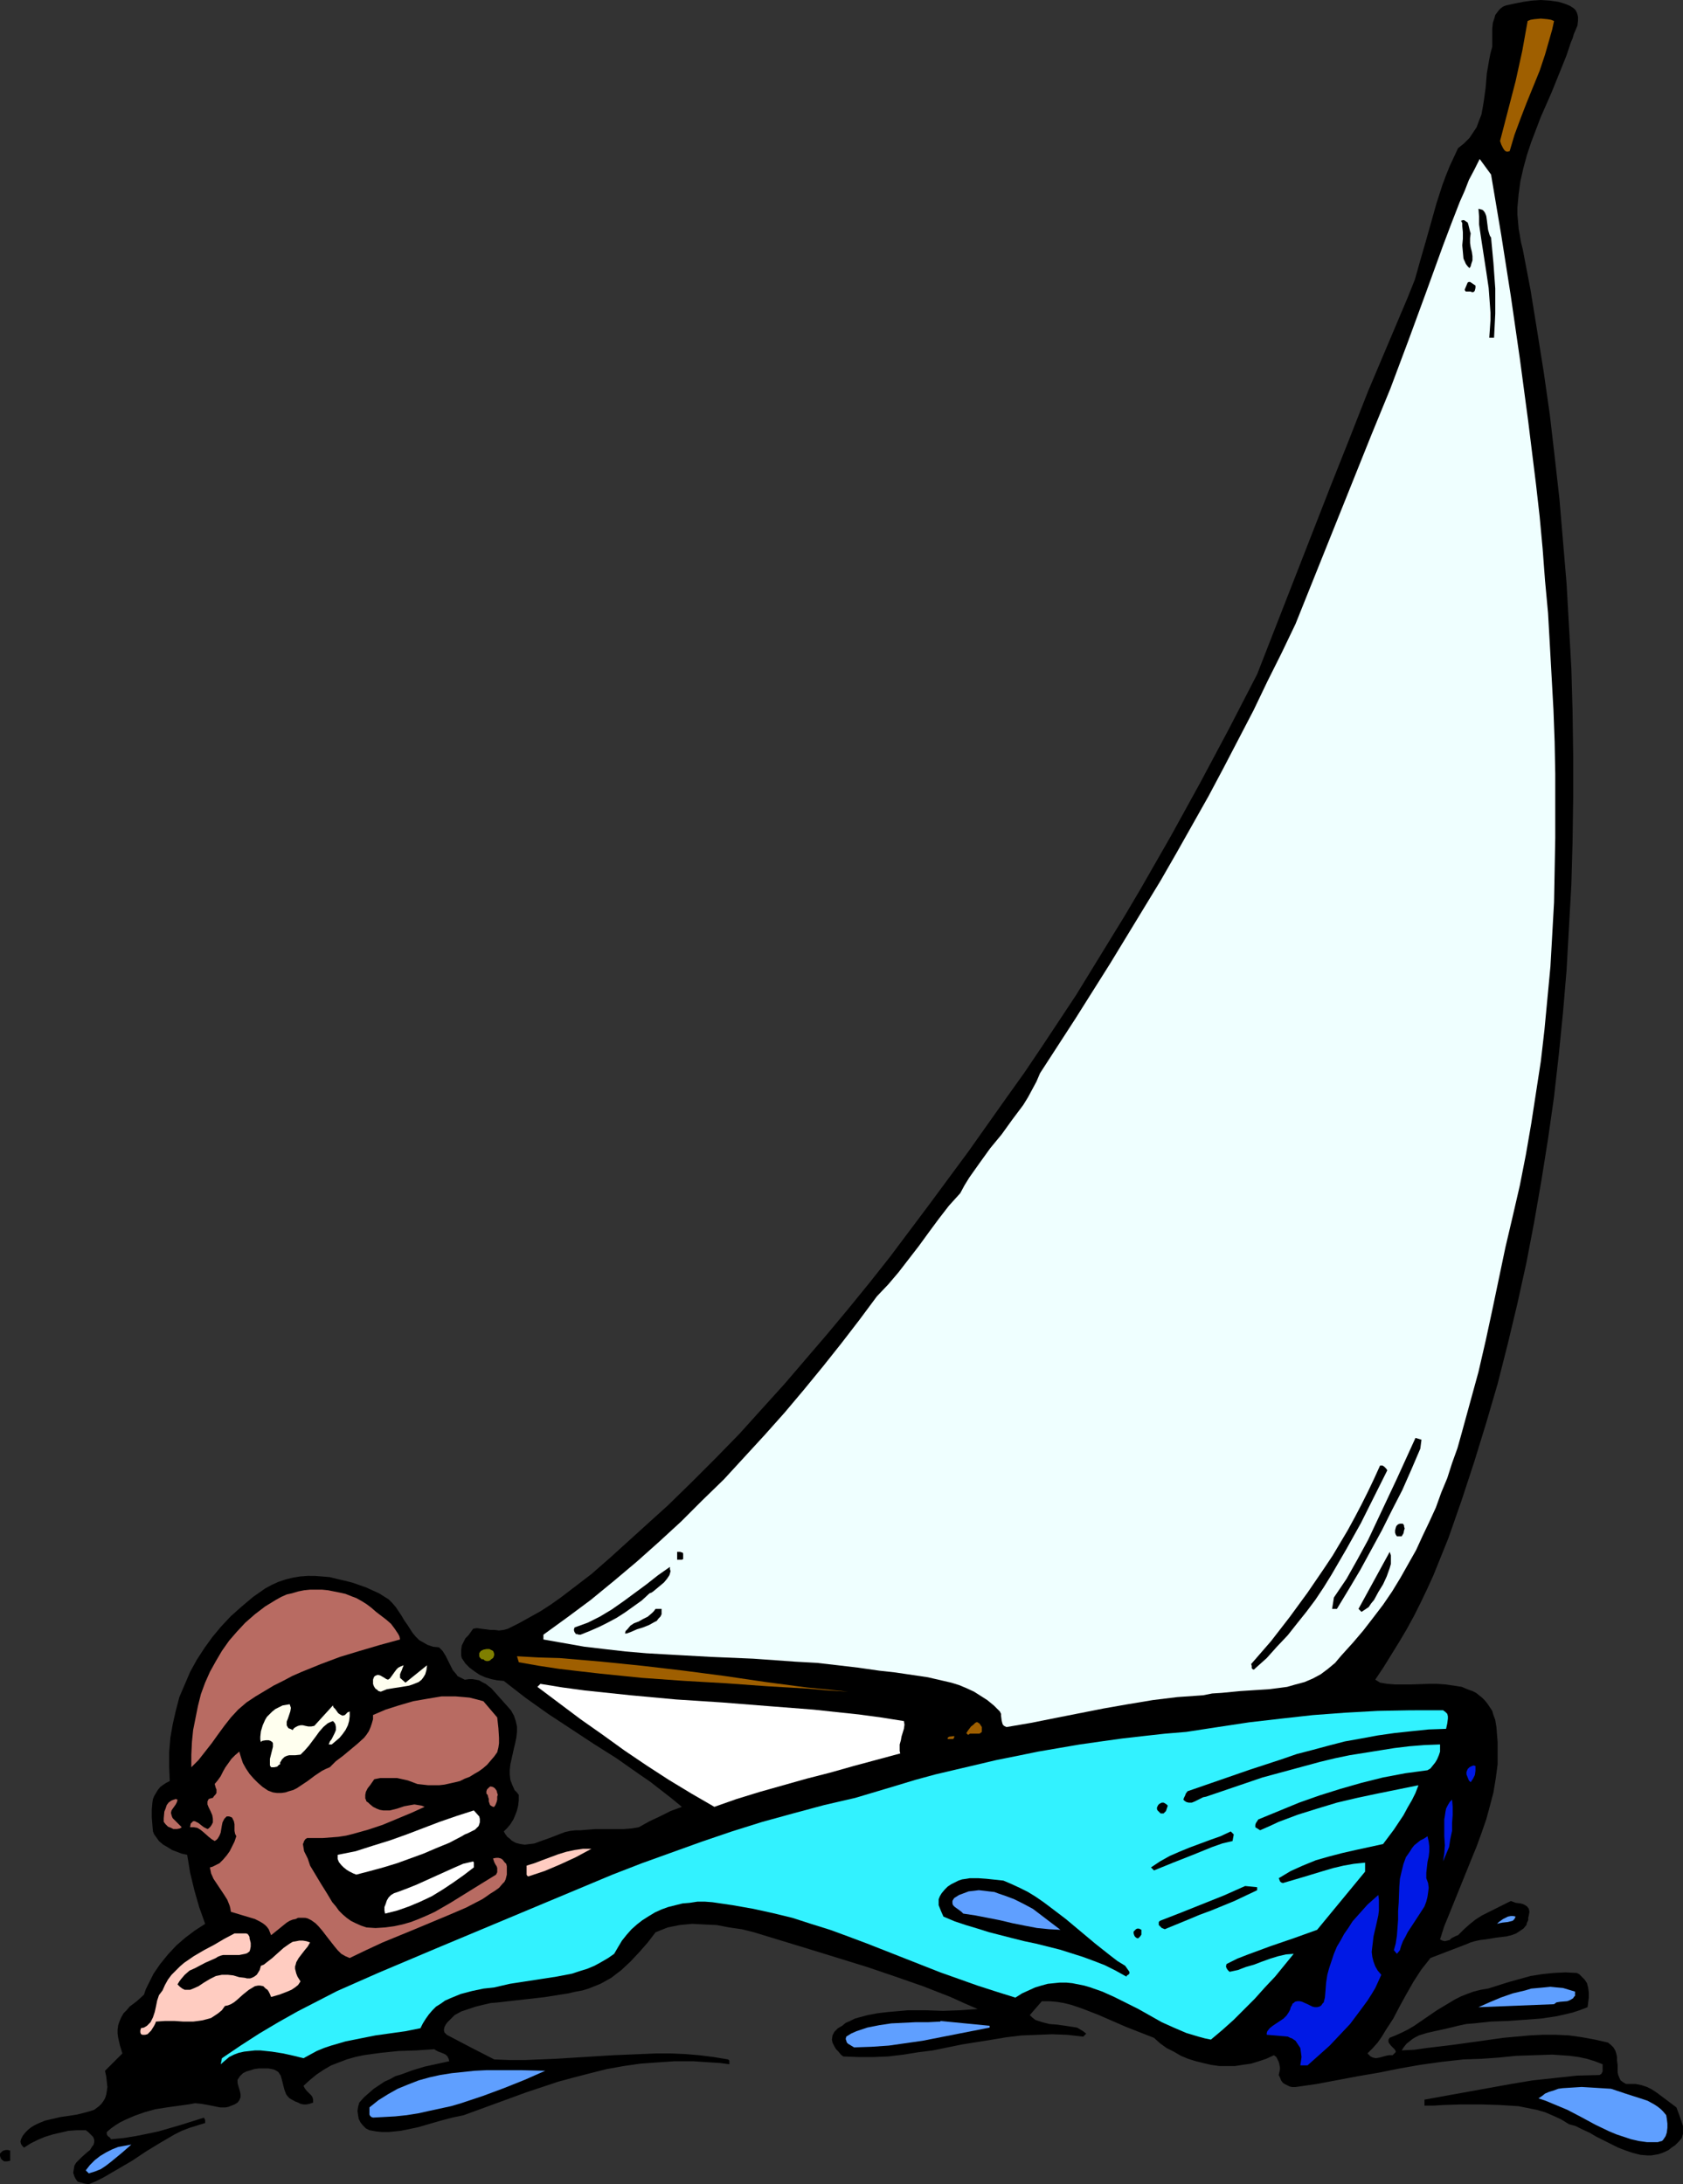<?xml version="1.0" encoding="UTF-8" standalone="no"?>
<svg
   version="1.0"
   width="119.958mm"
   height="155.668mm"
   id="svg46"
   sodipodi:docname="Sailing.wmf"
   xmlns:inkscape="http://www.inkscape.org/namespaces/inkscape"
   xmlns:sodipodi="http://sodipodi.sourceforge.net/DTD/sodipodi-0.dtd"
   xmlns="http://www.w3.org/2000/svg"
   xmlns:svg="http://www.w3.org/2000/svg">
  <rect width="100%" height="100%" fill="#333333" stroke="none"/>
  <sodipodi:namedview
     id="namedview46"
     pagecolor="#ffffff"
     bordercolor="#000000"
     borderopacity="0.25"
     inkscape:showpageshadow="2"
     inkscape:pageopacity="0.0"
     inkscape:pagecheckerboard="0"
     inkscape:deskcolor="#d1d1d1"
     inkscape:document-units="mm" />
  <defs
     id="defs1">
    <pattern
       id="WMFhbasepattern"
       patternUnits="userSpaceOnUse"
       width="6"
       height="6"
       x="0"
       y="0" />
  </defs>
  <path
     style="fill:#000000;fill-opacity:1;fill-rule:evenodd;stroke:none"
     d="m 451.606,567.67 -2.585,-1.939 -2.585,-1.939 -1.454,-0.97 -1.293,-0.646 -1.454,-0.485 -1.616,-0.323 h -0.808 -0.646 -0.485 -0.646 l -0.808,-0.485 -0.646,-0.485 -0.323,-0.646 -0.323,-0.808 -0.162,-0.808 v -1.939 l -0.162,-1.131 v -0.97 l -0.162,-0.808 -0.323,-0.97 -0.485,-0.808 -0.646,-0.646 -0.808,-0.646 -3.555,-0.808 -3.555,-0.646 -3.393,-0.485 -3.555,-0.162 h -3.555 l -3.393,0.162 -3.555,0.323 -3.555,0.323 -6.948,0.97 -6.948,0.97 -6.786,0.808 -3.393,0.485 -3.393,0.162 0.646,-0.97 0.646,-0.808 0.808,-0.646 0.808,-0.646 0.808,-0.485 0.969,-0.485 2.1,-0.646 2.1,-0.485 2.262,-0.485 2.1,-0.485 1.939,-0.485 2.262,-0.485 2.1,-0.162 4.524,-0.485 4.524,-0.162 4.524,-0.323 4.363,-0.323 2.262,-0.323 2.1,-0.323 2.1,-0.485 2.1,-0.485 1.939,-0.646 2.1,-0.808 0.162,-1.293 0.162,-1.293 v -1.293 l -0.162,-1.293 -0.323,-1.293 -0.646,-0.97 -0.969,-0.97 -0.485,-0.485 -0.646,-0.323 -3.07,-0.162 -3.232,0.162 -3.07,0.323 -3.07,0.485 -2.908,0.808 -2.908,0.808 -5.655,1.778 -1.939,0.323 -1.939,0.485 -1.777,0.646 -1.616,0.646 -1.616,0.808 -1.616,0.97 -3.232,1.939 -3.07,2.101 -3.07,2.101 -1.616,0.97 -1.616,0.808 -1.777,0.808 -1.616,0.646 -0.323,0.485 v 0.323 0.323 l 0.162,0.323 0.485,0.646 0.485,0.485 0.485,0.485 0.323,0.485 v 0.323 l -0.162,0.162 -0.323,0.323 -0.323,0.323 h -0.969 l -0.808,0.162 -1.777,0.485 -0.969,0.162 -0.808,-0.162 -0.323,-0.162 -0.323,-0.162 -0.323,-0.323 -0.485,-0.485 1.454,-1.454 1.293,-1.454 1.131,-1.616 0.969,-1.616 2.1,-3.232 1.777,-3.393 1.777,-3.232 1.939,-3.393 2.1,-3.232 1.293,-1.616 1.131,-1.454 9.695,-3.717 1.131,-0.485 1.131,-0.323 1.454,-0.323 1.454,-0.162 2.908,-0.485 2.747,-0.323 1.293,-0.323 1.293,-0.485 0.969,-0.646 0.969,-0.646 0.808,-0.97 0.162,-0.646 0.323,-0.646 v -0.646 l 0.162,-0.646 0.162,-0.97 -0.162,-0.808 -0.485,-0.646 -0.485,-0.323 -0.646,-0.323 -0.646,-0.162 -1.293,-0.162 -1.293,-0.485 -3.878,1.939 -1.939,0.97 -1.939,0.97 -1.777,1.131 -1.616,1.293 -1.616,1.454 -1.454,1.454 -0.485,0.162 -0.646,0.323 -0.646,0.323 -0.485,0.485 -0.646,0.162 -0.646,0.162 -0.646,-0.162 -0.646,-0.323 1.131,-3.555 1.454,-3.555 5.817,-14.382 1.454,-3.555 1.293,-3.555 1.293,-3.717 0.969,-3.555 0.969,-3.717 0.646,-3.878 0.485,-3.717 v -4.04 -1.939 l -0.162,-1.939 -0.162,-2.101 -0.323,-1.939 -0.485,-1.293 -0.323,-1.131 -0.646,-0.97 -0.646,-0.97 -0.646,-0.808 -0.808,-0.808 -0.808,-0.646 -0.808,-0.646 -0.969,-0.485 -0.969,-0.323 -1.939,-0.808 -2.1,-0.323 -2.262,-0.323 -2.262,-0.162 h -2.262 l -4.686,0.162 h -4.363 l -2.1,-0.162 -1.939,-0.323 -1.293,-0.808 2.262,-3.393 2.1,-3.393 2.1,-3.393 2.1,-3.555 1.939,-3.555 1.777,-3.555 1.777,-3.717 1.616,-3.555 4.039,-10.019 3.555,-10.18 3.393,-10.342 3.232,-10.503 3.07,-10.503 2.747,-10.827 2.585,-10.827 2.424,-10.988 2.1,-10.988 1.939,-11.15 1.777,-11.15 1.616,-11.311 1.293,-11.473 1.131,-11.311 0.969,-11.473 0.646,-11.635 0.646,-11.473 0.323,-11.635 0.162,-11.635 v -11.473 l -0.162,-11.635 -0.323,-11.635 -0.646,-11.473 -0.646,-11.473 -0.969,-11.473 -0.969,-11.473 -1.293,-11.473 -1.293,-11.15 -1.616,-11.311 -1.777,-11.15 -1.777,-10.988 -2.1,-10.988 -0.485,-1.939 -0.323,-1.939 -0.323,-1.778 -0.162,-1.939 -0.162,-1.778 v -1.939 l 0.323,-3.555 0.485,-3.555 0.808,-3.555 0.969,-3.555 1.131,-3.393 1.293,-3.393 1.293,-3.393 2.908,-6.625 2.747,-6.787 1.293,-3.232 1.131,-3.393 0.485,-1.131 0.323,-1.131 0.969,-2.262 0.162,-1.293 V 4.525 L 424.946,3.878 424.784,3.393 424.461,2.747 423.976,2.262 423.007,1.616 421.876,1.131 420.906,0.808 419.775,0.485 418.644,0.323 417.513,0.162 415.089,0 l -2.424,0.162 -2.262,0.323 -2.424,0.485 -2.262,0.485 -0.808,0.323 -0.646,0.485 -0.485,0.485 -0.485,0.646 -0.485,0.646 -0.162,0.646 -0.485,1.454 -0.162,1.616 v 1.616 1.616 1.616 l -0.485,1.778 -0.323,1.616 -0.646,3.717 -0.323,3.878 -0.485,3.555 -0.323,1.939 -0.323,1.778 -0.646,1.616 -0.646,1.778 -0.969,1.454 -0.969,1.454 -1.454,1.454 -1.616,1.293 -1.131,2.424 -1.131,2.424 -0.969,2.424 -0.969,2.585 -1.616,5.009 -1.454,5.171 -1.454,5.171 -1.454,5.009 -1.454,5.171 -1.939,4.848 -5.332,12.604 -5.332,12.604 -5.009,12.766 -5.009,12.604 -19.874,50.901 -7.594,14.705 -7.756,14.543 -7.917,14.382 -8.24,14.382 -4.201,7.11 -4.363,7.11 -4.363,7.11 -4.363,7.11 -9.21,13.897 -4.686,6.948 -4.847,6.787 -10.179,14.382 -10.502,14.22 -5.332,7.11 -5.332,7.11 -5.494,6.948 -5.655,6.948 -5.655,6.787 -5.817,6.787 -5.817,6.787 -6.14,6.787 -5.978,6.625 -6.301,6.464 -6.463,6.464 -6.625,6.464 -5.009,4.525 -10.341,9.372 -5.17,4.525 -2.747,2.101 -2.747,2.101 -2.747,2.101 -2.747,1.939 -2.747,1.778 -2.908,1.616 -2.908,1.616 -2.908,1.454 -1.131,0.323 -1.293,0.162 -1.293,-0.162 h -1.131 l -2.424,-0.323 -1.131,-0.162 -0.969,0.162 -1.293,1.778 -0.808,0.808 -0.485,0.97 -0.485,0.97 -0.162,1.131 v 0.97 0.646 l 0.162,0.646 0.969,1.454 1.131,1.131 1.293,0.97 1.454,0.97 1.454,0.646 1.616,0.485 1.616,0.323 1.777,0.162 2.908,2.262 2.908,2.262 6.14,4.363 6.14,4.04 6.14,4.04 6.14,3.878 5.978,4.201 3.07,2.101 2.908,2.262 2.908,2.262 2.747,2.262 -3.07,1.131 -2.908,1.454 -2.747,1.293 -2.908,1.616 -1.939,0.323 -2.1,0.162 h -7.594 l -2.1,0.162 -1.939,0.162 h -1.293 l -1.454,0.162 -1.454,0.323 -1.293,0.485 -2.908,1.131 -2.747,0.97 -1.293,0.485 -1.293,0.162 -1.293,0.162 -1.131,-0.162 -1.293,-0.323 -1.131,-0.646 -0.485,-0.485 -0.646,-0.485 -0.485,-0.646 -0.485,-0.808 0.969,-0.97 0.808,-0.97 0.808,-1.293 0.485,-1.131 0.485,-1.293 0.323,-1.293 0.162,-1.454 v -1.454 l -0.485,-0.646 -0.646,-0.646 -0.646,-1.454 -0.485,-1.293 -0.162,-1.454 v -1.293 l 0.162,-1.454 0.646,-2.909 0.323,-1.454 0.323,-1.293 0.323,-1.616 0.162,-1.454 v -1.454 l -0.323,-1.454 -0.485,-1.454 -0.808,-1.454 -1.293,-1.454 -2.585,-2.909 -1.454,-1.616 -0.646,-0.485 -0.808,-0.646 -0.969,-0.485 -0.808,-0.485 -0.808,-0.162 -0.969,-0.162 h -0.969 l -1.131,0.162 -0.646,-0.323 -0.646,-0.323 -0.646,-0.323 -0.323,-0.485 -0.969,-1.131 -0.646,-1.293 -0.646,-1.293 -0.646,-1.293 -0.808,-1.293 -0.969,-0.97 -1.616,-0.162 -1.454,-0.485 -1.131,-0.646 -1.131,-0.646 -0.969,-0.97 -0.808,-0.97 -1.454,-2.262 -0.808,-1.131 -0.646,-1.131 -1.616,-2.424 -0.969,-1.131 -0.969,-0.97 -1.293,-0.808 -1.293,-0.808 -1.777,-0.808 -1.777,-0.808 -3.716,-1.293 -1.939,-0.485 -2.1,-0.485 -1.939,-0.485 -1.939,-0.162 -2.1,-0.162 H 82.889 l -2.1,0.162 -1.939,0.323 -1.939,0.485 -1.939,0.646 -1.777,0.808 -1.777,0.97 -3.232,2.262 -3.07,2.585 -2.908,2.585 -2.585,2.747 -2.424,2.909 -2.1,2.909 -2.1,3.232 -1.777,3.232 -1.454,3.393 -1.454,3.393 -0.969,3.717 -0.808,3.555 -0.646,3.717 -0.323,3.878 v 3.878 l 0.162,3.878 -0.969,0.485 -0.969,0.646 -0.646,0.485 -0.646,0.808 -0.485,0.808 -0.485,0.808 -0.323,0.808 -0.162,0.97 -0.162,1.939 v 1.939 l 0.162,2.101 0.162,1.778 0.323,0.808 0.485,0.646 0.808,1.131 1.131,0.97 1.131,0.646 1.293,0.808 1.293,0.485 1.293,0.485 1.454,0.323 0.808,4.848 1.131,4.686 1.293,4.525 1.616,4.525 -2.747,1.778 -2.585,1.939 -2.424,2.101 -2.262,2.424 -2.1,2.585 -1.777,2.585 -1.454,2.909 -0.646,1.293 -0.485,1.454 -1.939,1.778 -1.939,1.454 -0.808,0.97 -0.808,0.808 -0.646,1.131 -0.485,1.131 -0.323,0.97 -0.162,1.131 v 1.131 l 0.162,1.131 0.485,2.101 0.646,2.101 -4.686,4.686 0.323,1.454 0.162,1.454 0.162,1.454 -0.162,1.131 -0.162,0.97 -0.323,0.97 -0.485,0.808 -0.485,0.646 -0.646,0.646 -0.646,0.485 -0.646,0.485 -0.969,0.323 -1.777,0.485 -1.939,0.485 -2.1,0.323 -2.262,0.323 -2.1,0.485 -2.1,0.485 -1.939,0.808 -0.969,0.485 -0.808,0.485 -0.808,0.646 -0.808,0.808 -0.646,0.808 -0.485,0.97 -0.162,0.646 0.162,0.646 0.323,0.485 0.485,0.485 1.777,-1.131 1.939,-0.97 1.939,-0.808 2.1,-0.646 2.1,-0.485 2.1,-0.485 2.262,-0.162 h 2.424 l 0.646,0.485 0.485,0.485 0.323,0.323 0.485,0.485 0.162,0.323 0.162,0.485 v 0.646 l -0.162,0.646 -0.485,0.646 -0.485,0.808 -0.808,0.646 -1.454,1.293 -1.454,1.454 -0.485,0.808 -0.162,0.97 -0.162,0.97 0.162,0.485 0.162,0.485 0.323,0.646 0.323,0.485 0.323,0.323 0.646,0.162 1.131,0.323 1.131,0.162 1.939,-0.808 1.939,-0.97 3.878,-2.262 3.878,-2.262 1.939,-1.293 1.939,-1.293 3.716,-2.262 3.878,-2.262 1.939,-0.97 2.1,-0.808 2.1,-0.646 2.1,-0.646 v -0.808 l -0.162,-0.323 -0.162,-0.323 -6.14,1.939 -6.14,1.778 -3.07,0.646 -3.232,0.646 -3.07,0.485 -3.393,0.323 -0.323,-0.485 -0.485,-0.323 -0.323,-0.485 v -0.323 -0.323 l 1.131,-0.97 1.131,-0.808 1.293,-0.808 1.293,-0.646 2.585,-1.131 2.747,-0.97 2.908,-0.808 3.07,-0.485 5.817,-0.808 0.969,-0.162 0.808,-0.162 1.777,0.162 1.777,0.323 1.616,0.323 1.616,0.323 h 1.454 l 0.808,-0.162 0.808,-0.323 0.808,-0.323 0.808,-0.485 0.485,-0.646 0.323,-0.808 v -0.808 l -0.162,-0.808 -0.485,-1.616 -0.162,-0.646 v -0.808 l 0.646,-0.97 0.808,-0.808 0.969,-0.485 1.131,-0.323 0.969,-0.323 1.293,-0.162 h 2.424 l 0.969,0.162 0.646,0.162 0.646,0.323 0.485,0.323 0.323,0.485 0.323,0.485 0.323,1.131 0.323,1.293 0.323,1.293 0.485,1.293 0.485,0.646 0.485,0.485 1.454,0.808 0.808,0.323 0.646,0.323 0.808,0.162 h 0.808 l 0.808,-0.162 0.969,-0.323 v -0.485 -0.323 l -0.162,-0.646 -0.323,-0.485 -0.485,-0.485 -0.485,-0.485 -0.323,-0.323 -0.485,-0.646 -0.323,-0.646 1.777,-1.616 1.777,-1.454 1.939,-1.293 1.939,-1.131 2.1,-0.808 2.1,-0.808 2.262,-0.646 2.262,-0.485 2.262,-0.323 2.424,-0.323 4.686,-0.485 4.847,-0.162 4.847,-0.323 0.485,0.323 0.646,0.323 1.293,0.485 0.646,0.323 0.485,0.485 0.323,0.646 0.162,0.646 -6.625,1.454 -3.232,0.97 -3.07,1.131 -1.616,0.485 -1.454,0.808 -1.454,0.646 -1.454,0.97 -1.454,0.97 -1.293,1.131 -1.293,1.131 -1.293,1.454 -0.323,1.131 -0.162,1.131 0.162,1.131 0.162,0.97 0.485,0.97 0.646,0.808 0.808,0.808 0.969,0.485 1.777,0.323 1.616,0.162 h 1.777 l 1.616,-0.162 1.616,-0.162 1.616,-0.323 3.07,-0.646 6.14,-1.778 3.07,-0.808 3.07,-0.646 8.402,-3.07 8.402,-3.07 4.363,-1.454 4.363,-1.454 4.201,-1.131 4.363,-1.131 4.524,-1.131 4.524,-0.808 4.524,-0.646 4.524,-0.323 4.686,-0.323 h 4.847 l 4.847,0.323 2.585,0.162 2.424,0.323 v -0.646 -0.323 l -0.323,-0.323 -3.878,-0.646 -3.878,-0.485 -3.878,-0.323 -3.878,-0.162 h -3.878 l -3.878,0.162 -7.756,0.323 -7.917,0.485 -7.756,0.485 -4.039,0.162 -4.039,0.162 h -4.039 l -4.201,-0.162 -6.301,-3.232 -6.463,-3.393 -0.323,-0.323 -0.323,-0.323 -0.162,-0.646 0.162,-0.808 0.323,-0.646 0.485,-0.646 0.646,-0.646 1.293,-1.293 1.777,-0.97 1.939,-0.646 1.939,-0.646 1.939,-0.485 2.1,-0.485 1.939,-0.162 4.201,-0.485 4.363,-0.485 4.201,-0.485 4.039,-0.646 2.1,-0.323 2.1,-0.485 1.777,-0.323 1.616,-0.485 1.616,-0.646 1.616,-0.646 1.454,-0.808 1.454,-0.808 2.747,-2.101 2.424,-2.262 2.424,-2.585 2.262,-2.585 2.1,-2.747 1.616,-0.646 1.616,-0.646 1.616,-0.323 1.616,-0.323 1.616,-0.162 1.777,-0.162 3.232,0.162 3.393,0.162 3.393,0.646 3.393,0.485 3.232,0.808 15.35,4.686 15.188,4.686 7.594,2.585 7.433,2.585 7.433,2.909 3.555,1.616 3.716,1.616 -2.424,0.162 -2.262,0.162 -4.686,0.162 -4.686,-0.162 h -4.686 l -5.494,0.485 -2.747,0.323 -2.585,0.485 -2.424,0.646 -1.131,0.323 -1.293,0.646 -1.131,0.485 -0.969,0.808 -1.131,0.646 -0.969,0.97 -0.485,0.97 -0.162,1.131 0.162,0.808 0.485,0.97 0.485,0.808 0.646,0.646 0.646,0.808 0.646,0.485 4.201,0.162 h 3.878 l 4.039,-0.162 4.039,-0.485 4.039,-0.646 3.878,-0.485 7.917,-1.616 8.079,-1.293 3.878,-0.646 4.039,-0.485 4.201,-0.162 4.039,-0.162 4.201,0.162 4.201,0.485 0.808,-0.808 -0.808,-0.646 -0.808,-0.485 -0.808,-0.485 -0.969,-0.162 -2.1,-0.323 -2.262,-0.323 -2.1,-0.162 -1.939,-0.485 -0.969,-0.323 -0.969,-0.323 -0.808,-0.646 -0.646,-0.646 3.232,-3.717 h 2.1 l 1.939,0.162 1.939,0.323 1.939,0.485 1.939,0.646 1.777,0.646 3.716,1.454 3.716,1.616 3.716,1.616 3.716,1.454 3.716,1.454 1.616,1.454 1.777,1.293 1.939,0.97 1.939,1.131 1.939,0.808 2.1,0.646 1.939,0.485 2.1,0.485 2.262,0.323 h 2.1 2.1 l 2.1,-0.323 2.262,-0.323 2.1,-0.646 1.939,-0.646 2.1,-0.97 0.646,0.485 0.323,0.646 0.323,0.646 0.162,0.646 0.162,0.808 v 0.646 l -0.323,1.454 0.323,0.646 0.323,0.808 0.485,0.646 0.485,0.323 0.646,0.323 0.646,0.323 0.646,0.162 h 0.969 l 5.655,-0.808 11.149,-2.101 5.655,-0.97 5.655,-1.131 5.494,-0.97 5.817,-0.808 5.817,-0.646 4.686,-0.162 4.686,-0.323 4.847,-0.485 4.847,-0.162 4.847,-0.162 2.424,0.162 2.262,0.162 2.424,0.323 2.262,0.485 2.1,0.646 2.1,0.808 v 1.616 0.323 l -0.162,0.323 -0.162,0.323 -0.485,0.323 -6.14,0.162 -5.978,0.646 -5.978,0.646 -5.817,0.97 -11.633,2.101 -11.633,2.101 v 1.616 h 2.424 l 2.585,-0.162 5.009,-0.162 h 5.17 l 5.17,0.162 2.585,0.162 2.424,0.162 2.424,0.485 2.424,0.485 2.262,0.646 2.262,0.97 2.1,0.97 2.1,1.293 1.777,0.485 1.939,0.97 1.777,0.808 1.939,1.131 3.878,1.939 1.939,0.97 2.1,0.808 1.939,0.646 1.939,0.485 1.939,0.162 h 0.969 l 0.969,-0.162 0.969,-0.162 0.969,-0.323 0.808,-0.323 0.969,-0.485 0.808,-0.646 0.969,-0.646 0.969,-0.97 0.808,-0.97 0.323,-1.131 v -0.97 -1.131 l -0.323,-0.97 -0.646,-1.939 z"
     id="path1" />
  <path
     style="fill:#ffffff;fill-opacity:1;fill-rule:evenodd;stroke:none"
     d="m 242.526,472.331 -12.603,3.393 -6.301,1.778 -6.301,1.616 -6.301,1.778 -6.301,1.778 -6.301,1.939 -5.978,2.101 -6.14,-3.555 -6.14,-3.717 -5.978,-3.878 -5.978,-4.04 -5.817,-4.201 -5.978,-4.201 -11.633,-8.726 0.808,-0.808 5.978,0.97 5.978,0.808 6.14,0.646 6.14,0.646 12.28,1.131 12.441,0.808 12.28,0.97 12.441,0.97 5.978,0.646 6.14,0.646 5.978,0.808 6.14,0.97 0.162,0.97 -0.162,1.131 -0.646,2.101 -0.162,0.97 -0.323,1.131 v 1.131 0.646 z"
     id="path2" />
  <path
     style="fill:#9f5f00;fill-opacity:1;fill-rule:evenodd;stroke:none"
     d="m 418.644,5.656 -0.485,2.262 -0.646,2.262 -1.293,4.525 -1.454,4.363 -1.777,4.363 -1.777,4.363 -1.616,4.201 -1.616,4.363 -1.293,4.363 -0.646,0.162 -0.485,-0.162 -0.323,-0.323 -0.323,-0.485 -0.485,-0.97 -0.323,-0.97 2.1,-8.08 2.1,-8.08 1.777,-8.08 1.454,-8.08 0.808,-0.323 0.969,-0.162 1.777,-0.162 1.777,0.162 0.969,0.162 z"
     id="path3" />
  <path
     style="fill:#efffff;fill-opacity:1;fill-rule:evenodd;stroke:none"
     d="m 401.679,47.023 2.747,16.321 2.585,16.482 2.424,16.805 2.262,16.967 2.1,16.967 0.969,8.564 0.808,8.726 0.646,8.564 0.808,8.726 0.485,8.564 0.485,8.726 0.485,8.726 0.323,8.726 0.162,8.564 v 8.726 8.564 l -0.162,8.726 -0.162,8.564 -0.485,8.726 -0.485,8.564 -0.808,8.564 -0.808,8.564 -0.969,8.403 -1.293,8.403 -1.293,8.403 -1.454,8.403 -1.616,8.241 -1.939,8.403 -1.939,8.241 -3.555,16.967 -1.777,8.241 -1.939,8.403 -2.262,8.241 -2.262,8.241 -1.131,4.04 -1.454,4.04 -1.293,4.04 -1.616,3.878 -1.454,4.04 -1.777,3.878 -1.777,3.717 -1.777,3.878 -2.1,3.717 -2.1,3.717 -2.262,3.717 -2.424,3.555 -2.585,3.393 -2.747,3.555 -2.747,3.232 -3.07,3.393 -0.969,1.131 -0.808,0.97 -0.969,0.808 -0.969,0.808 -1.939,1.454 -2.1,1.131 -2.262,0.97 -2.424,0.646 -2.262,0.646 -2.424,0.323 -2.585,0.323 -2.585,0.162 -5.009,0.323 -5.009,0.485 -2.585,0.162 -2.424,0.485 -6.948,0.485 -6.625,0.808 -6.786,1.131 -6.463,1.131 -13.088,2.585 -6.463,1.293 -6.625,1.131 -0.646,-0.323 -0.323,-0.323 -0.162,-0.485 -0.162,-0.646 -0.162,-1.293 v -0.485 l -0.323,-0.646 -1.616,-1.616 -1.777,-1.454 -1.777,-1.131 -1.777,-1.131 -2.1,-0.97 -1.939,-0.808 -2.1,-0.646 -2.1,-0.485 -4.201,-0.97 -4.363,-0.646 -4.363,-0.646 -4.363,-0.485 -5.655,-0.808 -5.494,-0.646 -5.655,-0.646 -5.817,-0.323 -11.31,-0.808 -11.472,-0.485 -11.633,-0.646 -5.655,-0.323 -5.655,-0.485 -5.655,-0.646 -5.494,-0.646 -5.494,-0.97 -5.494,-0.97 v -1.293 l 6.463,-4.686 6.301,-4.686 6.301,-5.171 6.14,-5.171 5.978,-5.333 5.978,-5.494 5.655,-5.656 5.817,-5.656 5.494,-5.979 5.494,-5.979 5.332,-5.979 5.17,-6.14 5.17,-6.302 5.009,-6.302 4.847,-6.302 4.686,-6.302 3.07,-3.232 2.747,-3.232 2.747,-3.555 2.747,-3.555 2.585,-3.555 2.747,-3.717 2.747,-3.555 3.07,-3.393 1.131,-2.101 1.293,-2.101 2.747,-3.878 2.908,-4.04 3.07,-3.717 2.908,-4.04 2.908,-3.878 1.293,-2.101 1.131,-2.101 1.131,-2.101 0.969,-2.262 9.533,-14.705 9.371,-14.866 9.048,-14.866 4.524,-7.433 4.363,-7.595 8.564,-15.19 4.039,-7.595 4.039,-7.756 4.039,-7.756 3.716,-7.756 3.878,-7.756 3.716,-7.756 10.179,-25.37 10.179,-25.37 5.17,-12.604 4.847,-12.927 4.686,-12.766 4.686,-12.927 2.262,-5.979 2.262,-5.817 1.293,-2.909 1.131,-2.909 1.454,-2.747 1.454,-2.909 z"
     id="path4" />
  <path
     style="fill:#000000;fill-opacity:1;fill-rule:evenodd;stroke:none"
     d="m 401.679,63.99 0.646,6.948 0.485,6.787 v 3.393 3.393 l -0.162,3.232 -0.162,3.232 h -1.293 l 0.162,-2.262 0.162,-2.424 v -2.101 l -0.162,-2.262 -0.323,-4.363 -0.646,-4.363 -0.646,-4.201 -0.646,-4.201 -0.646,-4.363 v -2.101 l -0.162,-2.101 0.646,0.162 0.485,0.162 0.323,0.323 0.323,0.485 0.323,0.808 0.162,1.131 0.162,1.293 0.162,1.293 0.323,1.131 0.162,0.485 z"
     id="path5" />
  <path
     style="fill:#000000;fill-opacity:1;fill-rule:evenodd;stroke:none"
     d="m 396.185,62.859 -0.162,1.293 v 1.293 l 0.162,1.131 0.323,1.293 0.162,1.131 v 1.131 l -0.323,0.97 -0.162,0.646 -0.323,0.485 -0.485,-0.485 -0.485,-0.646 -0.646,-1.454 -0.162,-1.778 -0.162,-1.778 0.162,-1.778 v -1.778 l -0.162,-1.616 v -0.808 l -0.323,-0.646 0.485,-0.162 h 0.323 l 0.485,0.323 0.485,0.323 0.162,0.485 0.323,1.293 0.162,0.646 z"
     id="path6" />
  <path
     style="fill:#000000;fill-opacity:1;fill-rule:evenodd;stroke:none"
     d="m 397.478,76.917 v 0.646 l -0.162,0.646 -0.162,0.323 -0.323,0.162 h -0.323 l -0.323,-0.162 h -0.485 -0.485 -0.323 l -0.162,-0.162 -0.162,-0.323 0.808,-1.939 0.323,-0.162 h 0.323 l 0.485,0.323 0.485,0.323 z"
     id="path7" />
  <path
     style="fill:#000000;fill-opacity:1;fill-rule:evenodd;stroke:none"
     d="m 382.613,390.243 -2.424,5.656 -2.424,5.494 -2.747,5.332 -2.747,5.494 -2.908,5.333 -2.908,5.333 -3.07,5.171 -3.232,5.333 h -1.293 l 0.485,-3.07 3.393,-5.009 2.908,-5.171 2.908,-5.333 2.585,-5.494 5.17,-10.988 5.009,-10.988 1.616,0.485 z"
     id="path8" />
  <path
     style="fill:#000000;fill-opacity:1;fill-rule:evenodd;stroke:none"
     d="m 373.726,396.06 -3.555,7.11 -3.555,7.11 -3.878,6.948 -4.039,6.948 -2.1,3.393 -2.262,3.393 -2.424,3.232 -2.585,3.232 -2.424,3.07 -2.908,3.07 -2.747,3.07 -3.07,2.747 -0.323,0.323 h -0.323 l -0.162,-0.162 -0.162,-0.162 v -0.646 l -0.162,-0.485 5.332,-6.14 5.009,-6.464 4.847,-6.625 4.524,-6.625 2.262,-3.393 4.039,-6.787 1.939,-3.555 1.777,-3.393 1.777,-3.555 1.616,-3.393 1.616,-3.555 h 0.323 0.323 l 0.485,0.323 0.485,0.485 z"
     id="path9" />
  <path
     style="fill:#000000;fill-opacity:1;fill-rule:evenodd;stroke:none"
     d="m 377.927,410.441 0.323,0.485 v 0.323 l 0.162,0.485 -0.162,0.485 -0.162,0.808 -0.485,0.808 h -1.293 l -0.323,-0.485 -0.162,-0.485 v -0.646 l 0.162,-0.646 0.162,-0.485 0.485,-0.485 0.485,-0.162 h 0.485 z"
     id="path10" />
  <path
     style="fill:#000000;fill-opacity:1;fill-rule:evenodd;stroke:none"
     d="m 184.035,418.521 v 0.323 0.485 0.485 0.162 l -0.323,0.162 h -1.293 v -2.101 h 0.485 0.323 l 0.485,0.162 h 0.162 z"
     id="path11" />
  <path
     style="fill:#000000;fill-opacity:1;fill-rule:evenodd;stroke:none"
     d="m 372.595,426.762 -1.293,2.101 -1.131,2.101 -0.808,0.97 -0.646,0.97 -0.969,0.646 -0.969,0.646 -0.808,-0.808 8.402,-15.351 0.323,0.97 v 1.131 1.131 l -0.323,1.131 -0.808,2.262 z"
     id="path12" />
  <path
     style="fill:#000000;fill-opacity:1;fill-rule:evenodd;stroke:none"
     d="m 180.481,422.076 v 0.646 l 0.162,0.485 -0.162,0.646 -0.162,0.485 -0.646,0.97 -0.808,0.97 -0.969,0.808 -0.969,0.808 -0.969,0.808 -0.485,0.323 -0.485,0.162 -2.1,1.939 -2.262,1.616 -2.262,1.616 -2.262,1.454 -2.424,1.293 -2.262,1.131 -2.585,1.131 -2.424,0.97 h -0.485 l -0.485,-0.162 h -0.323 l -0.162,-0.323 -0.162,-0.162 -0.162,-0.485 v -0.323 l 0.162,-0.485 1.777,-0.646 1.777,-0.646 1.616,-0.808 1.616,-0.808 3.232,-1.939 3.232,-2.262 6.14,-4.525 3.07,-2.424 z"
     id="path13" />
  <path
     style="fill:#b86b62;fill-opacity:1;fill-rule:evenodd;stroke:none"
     d="m 107.771,441.629 -5.332,1.454 -5.494,1.616 -5.332,1.616 -5.17,1.939 -5.17,2.101 -2.585,1.131 -2.424,1.293 -2.585,1.293 -2.424,1.454 -2.424,1.454 -2.424,1.616 -1.131,0.97 -1.131,0.97 -1.939,2.101 -1.777,2.262 -1.777,2.424 -1.616,2.262 -1.777,2.262 -1.777,2.262 -1.939,1.939 v -3.393 l 0.162,-3.393 0.323,-3.232 0.646,-3.232 0.646,-3.232 0.808,-3.232 1.131,-3.07 1.293,-2.909 1.616,-2.909 1.616,-2.747 1.939,-2.747 2.1,-2.424 2.262,-2.424 2.585,-2.262 2.747,-2.101 2.908,-1.778 1.454,-0.808 1.454,-0.646 1.454,-0.323 1.616,-0.485 1.616,-0.323 1.616,-0.162 h 1.616 1.616 l 1.616,0.162 1.616,0.323 1.616,0.323 1.454,0.323 1.616,0.646 1.293,0.485 1.454,0.808 1.293,0.808 1.293,0.97 1.293,1.131 2.747,2.101 1.293,1.131 0.969,1.293 0.969,1.454 0.323,0.646 z"
     id="path14" />
  <path
     style="fill:#000000;fill-opacity:1;fill-rule:evenodd;stroke:none"
     d="m 178.219,433.387 v 0.808 0.646 l -0.323,0.646 -0.485,0.485 -0.485,0.646 -0.646,0.323 -1.454,0.808 -1.616,0.646 -1.616,0.485 -1.454,0.646 -1.293,0.485 h -0.485 l 0.162,-0.646 0.485,-0.485 0.808,-0.97 0.969,-0.646 1.293,-0.485 1.131,-0.646 1.293,-0.646 1.131,-0.97 0.485,-0.485 0.485,-0.646 z"
     id="path15" />
  <path
     style="fill:#7f7f00;fill-opacity:1;fill-rule:evenodd;stroke:none"
     d="m 133.139,445.83 -0.162,0.485 -0.162,0.323 -0.485,0.323 -0.323,0.323 -0.485,0.162 h -0.485 l -0.485,-0.162 -0.323,-0.323 h -0.323 -0.162 l -0.162,-0.162 -0.323,-0.323 -0.162,-0.323 v -0.485 -0.323 l 0.323,-0.485 0.162,-0.162 0.646,-0.323 0.808,-0.162 h 0.808 l 0.646,0.323 0.323,0.162 0.162,0.323 0.162,0.485 z"
     id="path16" />
  <path
     style="fill:#9f5f00;fill-opacity:1;fill-rule:evenodd;stroke:none"
     d="m 228.469,455.687 -5.332,-0.323 -5.332,-0.485 -11.149,-0.646 -11.149,-0.808 -11.31,-0.646 -11.31,-0.808 -11.149,-1.131 -5.655,-0.646 -5.494,-0.646 -5.332,-0.808 -5.494,-0.97 -0.485,-1.616 v 0 l 5.817,0.323 5.655,0.162 5.655,0.485 5.655,0.485 11.149,1.131 10.987,1.293 11.149,1.454 10.987,1.616 10.987,1.454 z"
     id="path17" />
  <path
     style="fill:#ffffef;fill-opacity:1;fill-rule:evenodd;stroke:none"
     d="m 108.741,448.577 -0.323,0.808 -0.162,0.485 -0.162,0.323 -0.323,0.808 v 0.485 0.485 l 1.454,1.293 5.817,-4.686 -0.162,1.293 -0.323,1.131 -0.485,0.808 -0.485,0.646 -0.808,0.646 -0.808,0.323 -0.808,0.323 -0.969,0.323 -1.939,0.323 -2.1,0.323 -1.939,0.323 -0.808,0.323 -0.808,0.323 -0.646,-0.162 -0.323,-0.323 -0.485,-0.323 -0.323,-0.485 -0.162,-0.323 -0.162,-0.485 v -0.485 -0.646 l 0.162,-0.485 0.162,-0.323 0.162,-0.162 0.323,-0.162 0.485,-0.162 0.646,0.162 1.131,0.646 0.485,0.323 0.485,0.162 0.485,-0.323 0.485,-0.646 0.808,-1.131 0.485,-0.646 0.485,-0.485 0.646,-0.323 z"
     id="path18" />
  <path
     style="fill:#b86b62;fill-opacity:1;fill-rule:evenodd;stroke:none"
     d="m 133.947,462.635 0.323,2.909 0.162,2.585 v 1.454 l -0.162,1.131 -0.323,1.293 -0.808,1.131 -0.969,1.131 -0.969,1.131 -1.131,0.97 -1.131,0.808 -1.131,0.646 -1.293,0.808 -1.293,0.485 -1.293,0.646 -1.293,0.323 -1.454,0.323 -1.454,0.323 -1.454,0.162 h -1.454 -1.454 l -2.908,-0.323 -1.293,-0.485 -1.293,-0.485 -1.454,-0.323 -1.454,-0.323 h -1.616 -1.454 -1.454 l -1.616,0.323 -1.131,1.616 -0.646,0.808 -0.485,0.97 -0.162,0.808 v 0.97 l 0.162,0.323 0.162,0.485 0.485,0.323 0.323,0.323 0.969,0.808 0.969,0.485 0.808,0.323 0.969,0.162 h 0.969 0.808 l 1.939,-0.485 1.939,-0.646 1.777,-0.323 0.969,-0.162 0.969,0.162 0.969,0.162 0.808,0.323 -3.555,1.616 -3.878,1.616 -3.878,1.616 -3.878,1.293 -4.039,1.131 -1.939,0.485 -2.1,0.323 -2.1,0.162 -2.1,0.162 h -2.1 -2.1 l -0.485,0.323 -0.323,0.485 -0.162,0.485 -0.162,0.323 0.162,0.97 0.162,0.97 0.485,0.97 0.485,0.97 0.323,0.97 0.323,0.97 1.454,2.424 1.454,2.424 1.616,2.585 1.454,2.424 0.969,1.131 0.808,1.131 0.969,0.97 1.131,0.97 1.131,0.808 1.293,0.646 1.454,0.646 1.454,0.485 2.424,0.162 2.585,-0.162 2.424,-0.323 2.262,-0.485 2.262,-0.646 2.1,-0.808 2.262,-0.97 2.1,-0.97 4.201,-2.424 8.079,-5.009 4.201,-2.585 0.323,-0.646 v -0.485 -0.646 l -0.162,-0.485 -0.323,-0.485 -0.323,-0.646 -0.162,-0.485 -0.162,-0.485 0.808,-0.162 h 0.646 l 0.646,0.162 0.485,0.323 0.485,0.646 0.485,0.485 0.162,0.646 v 0.646 0.808 0.808 l -0.162,0.646 -0.162,0.646 -0.323,0.646 -0.485,0.485 -0.969,1.131 -1.131,0.808 -1.293,0.808 -1.131,0.808 -0.969,0.646 -4.363,2.262 -4.524,1.939 -8.887,3.717 -9.048,3.717 -4.524,2.101 -4.363,2.101 -1.131,-0.485 -1.131,-0.646 -0.969,-0.97 -0.808,-0.97 -1.777,-2.262 -1.616,-2.101 -0.969,-1.131 -0.808,-0.808 -1.131,-0.808 -0.969,-0.485 -0.646,-0.162 H 81.596 80.95 80.303 l -0.646,0.323 -0.808,0.162 -0.808,0.323 -0.808,0.485 -4.201,3.393 -0.323,-0.808 -0.323,-0.808 -0.485,-0.646 -0.485,-0.485 -0.646,-0.485 -0.808,-0.485 -1.293,-0.646 -3.232,-0.97 -1.616,-0.485 -1.616,-0.485 -0.162,-0.97 -0.162,-0.646 -0.646,-1.616 -0.808,-1.293 -1.939,-2.909 -0.969,-1.454 -0.646,-1.454 -0.162,-0.808 -0.162,-0.808 0.646,-0.162 0.646,-0.323 1.293,-0.646 0.969,-0.97 0.969,-1.131 0.808,-1.131 0.646,-1.293 0.646,-1.293 0.485,-1.454 -0.323,-0.646 -0.162,-0.808 v -1.778 l -0.162,-0.808 -0.323,-0.646 -0.162,-0.323 -0.323,-0.162 -0.485,-0.162 h -0.646 l -0.323,0.323 -0.323,0.323 -0.485,0.97 -0.162,0.808 -0.162,0.97 -0.162,0.97 -0.323,0.808 -0.485,0.808 -0.323,0.323 -0.485,0.323 -0.808,-0.485 -0.808,-0.646 -1.454,-1.293 -0.808,-0.646 -0.808,-0.485 -0.969,-0.162 h -0.485 -0.485 l 0.162,-0.97 0.323,-0.323 0.323,-0.323 h 0.485 l 0.323,0.162 0.646,0.323 0.808,0.646 0.646,0.485 0.646,0.323 0.323,0.162 0.323,-0.162 0.162,-0.162 0.323,-0.323 0.323,-0.485 0.323,-0.646 v -0.485 -0.485 l -0.162,-0.97 -0.485,-1.131 -0.485,-0.97 -0.323,-0.808 v -0.485 -0.323 l 0.162,-0.323 0.162,-0.323 0.485,-0.162 0.646,-0.162 0.323,-0.485 0.323,-0.323 0.323,-0.485 v -0.485 -0.485 l -0.162,-0.323 -0.323,-1.131 0.808,-0.97 0.808,-1.131 0.646,-1.293 0.646,-1.131 0.808,-1.131 0.808,-1.131 0.969,-0.97 1.131,-0.97 0.485,1.616 0.485,1.454 0.808,1.454 0.969,1.454 1.131,1.293 1.131,1.131 1.293,1.131 1.454,0.97 1.293,0.485 1.131,0.162 h 1.131 l 1.131,-0.162 0.969,-0.323 1.131,-0.323 0.969,-0.485 0.969,-0.646 1.939,-1.293 1.939,-1.454 1.939,-1.293 0.969,-0.485 1.131,-0.485 0.808,-0.808 0.808,-0.808 1.939,-1.454 1.939,-1.616 1.939,-1.616 1.777,-1.616 0.646,-0.808 0.646,-0.97 0.485,-1.131 0.323,-0.97 0.323,-1.131 v -1.131 l 3.393,-1.454 3.555,-1.131 3.878,-1.131 3.716,-0.646 1.939,-0.323 1.939,-0.323 h 1.939 1.939 l 1.939,0.162 1.777,0.162 1.939,0.485 1.777,0.485 z"
     id="path19" />
  <path
     style="fill:#ffffef;fill-opacity:1;fill-rule:evenodd;stroke:none"
     d="m 78.041,459.08 0.162,0.485 0.162,0.485 -0.162,0.97 -0.323,0.97 -0.323,0.97 -0.323,0.808 v 0.485 0.485 l 0.162,0.323 0.323,0.485 0.485,0.162 0.646,0.323 0.323,-0.485 0.485,-0.323 0.646,-0.323 0.646,-0.162 h 0.646 l 0.646,0.162 0.808,0.162 h 0.808 l 0.808,-0.162 5.009,-5.494 0.162,0.485 0.485,0.485 0.808,1.131 0.485,0.323 0.646,0.323 0.646,-0.162 0.162,-0.162 0.323,-0.323 0.162,-0.162 0.162,-0.162 h 0.162 l 0.323,-0.162 v 1.293 l -0.162,1.293 -0.323,1.131 -0.646,1.293 -0.808,1.131 -0.808,0.97 -1.131,0.97 -0.969,0.808 h -0.808 l 0.323,-0.808 0.485,-0.646 0.808,-1.616 0.323,-0.808 v -0.808 l -0.162,-0.808 -0.323,-0.485 -0.323,-0.323 -0.808,0.323 -0.646,0.323 -1.131,0.97 -1.131,1.293 -0.808,1.131 -1.939,2.585 -1.131,1.293 -1.131,1.131 -1.454,0.162 h -1.616 l -0.646,0.162 -0.646,0.323 -0.646,0.646 -0.162,0.323 -0.323,0.485 v 0.485 l -0.323,0.162 -0.485,0.485 -0.808,0.162 h -0.808 l -0.323,-0.485 v -0.485 -0.646 -0.646 l 0.646,-2.585 0.162,-0.646 v -0.485 -0.485 l -0.162,-0.323 -0.485,-0.323 -0.485,-0.162 h -0.808 l -0.969,0.162 -0.323,0.323 -0.162,-0.646 v -0.808 l 0.162,-1.454 0.485,-1.616 0.646,-1.454 0.485,-0.808 0.808,-0.808 0.646,-0.646 0.808,-0.646 0.969,-0.485 0.969,-0.485 0.969,-0.162 z"
     id="path20" />
  <path
     style="fill:#32f2ff;fill-opacity:1;fill-rule:evenodd;stroke:none"
     d="m 388.752,460.696 0.646,0.485 0.485,0.485 0.162,0.646 v 0.646 l -0.162,1.293 -0.323,1.454 -4.686,0.162 -4.686,0.485 -4.524,0.485 -4.524,0.646 -4.363,0.808 -4.524,0.808 -4.363,1.131 -4.201,1.131 -4.363,1.131 -4.201,1.454 -8.402,2.747 -8.402,2.909 -8.402,2.909 -0.485,0.646 -0.162,0.485 -0.323,0.646 -0.162,0.485 0.323,0.323 0.485,0.323 0.646,0.162 h 0.808 l 0.808,-0.323 1.616,-0.808 0.646,-0.323 0.808,-0.162 7.594,-2.585 7.594,-2.585 7.756,-2.101 7.756,-2.101 4.039,-0.97 3.878,-0.808 4.039,-0.646 4.039,-0.646 4.039,-0.646 4.039,-0.485 4.039,-0.323 4.201,-0.162 v 0.97 0.97 l -0.323,0.97 -0.485,1.131 -0.485,0.808 -0.646,0.808 -0.646,0.808 -0.808,0.485 -5.978,0.808 -5.978,1.131 -5.817,1.454 -5.655,1.616 -5.655,1.778 -5.494,1.939 -5.494,2.262 -5.494,2.262 -0.323,0.485 -0.323,0.485 -0.162,0.485 v 0.323 0.323 l 1.293,0.808 2.585,-1.131 2.424,-1.131 5.17,-1.939 5.17,-1.616 5.332,-1.616 5.494,-1.293 5.332,-1.131 11.149,-2.262 -0.808,2.101 -0.969,1.939 -1.131,1.939 -1.131,2.101 -2.585,3.878 -2.908,3.878 -3.716,0.808 -3.716,0.808 -3.555,0.808 -3.716,0.97 -3.393,0.97 -3.555,1.454 -3.232,1.454 -1.616,0.97 -1.616,0.97 0.162,0.323 0.162,0.485 0.323,0.323 0.485,0.162 5.494,-1.616 5.332,-1.616 2.747,-0.808 2.747,-0.646 2.747,-0.485 3.07,-0.323 v 2.424 l -12.926,15.674 -6.301,2.262 -6.14,2.101 -6.14,2.262 -2.908,1.131 -2.908,1.454 -0.162,0.646 0.162,0.485 0.323,0.485 0.485,0.485 2.262,-0.485 2.1,-0.808 2.262,-0.646 2.1,-0.808 2.262,-0.808 2.1,-0.646 2.1,-0.485 2.1,-0.162 -5.009,6.14 -2.747,2.909 -2.747,3.07 -2.908,2.909 -2.747,2.747 -3.07,2.747 -3.07,2.585 -1.616,-0.323 -1.777,-0.485 -3.232,-0.97 -3.393,-1.454 -3.232,-1.454 -6.301,-3.555 -3.232,-1.616 -3.232,-1.616 -3.232,-1.454 -3.232,-1.131 -1.616,-0.485 -1.616,-0.323 -1.616,-0.323 -1.616,-0.162 h -1.777 l -1.616,0.162 -1.616,0.162 -1.777,0.485 -1.616,0.485 -1.777,0.808 -1.777,0.808 -1.777,1.131 -5.17,-1.616 -5.009,-1.616 -5.009,-1.778 -5.009,-1.778 -19.712,-7.756 -5.17,-1.939 -4.847,-1.778 -5.17,-1.616 -5.009,-1.616 -5.332,-1.293 -5.17,-1.131 -5.494,-0.97 -5.494,-0.808 -2.1,-0.162 h -1.939 l -2.1,0.323 -1.939,0.162 -1.939,0.485 -1.939,0.485 -1.777,0.646 -1.777,0.808 -1.616,0.97 -1.777,1.131 -1.454,1.131 -1.454,1.293 -1.293,1.454 -1.293,1.616 -0.969,1.616 -1.131,1.939 -1.616,1.131 -1.939,1.131 -1.777,0.97 -1.939,0.808 -2.1,0.646 -1.939,0.646 -4.201,0.808 -4.201,0.646 -2.1,0.323 -2.1,0.323 -4.201,0.646 -2.1,0.485 -2.1,0.485 -2.908,0.323 -3.07,0.646 -3.07,0.808 -2.747,1.131 -1.454,0.646 -1.131,0.808 -1.293,0.808 -0.969,0.97 -0.969,1.131 -0.808,1.131 -0.808,1.293 -0.646,1.293 -4.039,0.808 -8.079,1.131 -4.039,0.808 -4.039,0.808 -3.878,1.131 -1.939,0.646 -1.939,0.808 -1.777,0.97 -1.777,0.97 -2.585,-0.646 -2.908,-0.646 -3.07,-0.485 -3.07,-0.323 h -1.454 l -1.454,0.162 -1.454,0.162 -1.454,0.323 -1.293,0.485 -1.293,0.646 -1.131,0.97 -1.131,0.97 0.323,-1.616 5.009,-3.393 5.009,-3.232 5.17,-3.07 5.17,-2.909 5.332,-2.747 5.332,-2.747 5.494,-2.424 5.494,-2.424 15.673,-6.625 15.834,-6.625 15.834,-6.625 15.834,-6.625 7.917,-3.07 8.079,-2.909 8.079,-2.909 8.079,-2.747 8.24,-2.585 8.24,-2.262 8.402,-2.262 8.402,-1.939 10.826,-3.232 5.332,-1.616 5.332,-1.454 5.494,-1.293 5.494,-1.293 5.494,-1.293 5.655,-1.131 5.494,-1.131 5.655,-0.97 5.655,-0.97 5.655,-0.808 5.817,-0.808 5.655,-0.646 5.817,-0.646 5.817,-0.485 8.402,-1.293 8.564,-1.293 8.402,-0.97 8.725,-0.97 8.725,-0.646 8.725,-0.485 8.725,-0.162 z"
     id="path21" />
  <path
     style="fill:#9f5f00;fill-opacity:1;fill-rule:evenodd;stroke:none"
     d="m 264.5,465.221 v 0.485 0.485 0.323 l -0.162,0.162 -0.485,0.323 h -0.485 -0.808 -0.646 -0.646 l -0.162,0.162 -0.323,0.162 -0.485,-0.485 0.162,-0.162 0.162,-0.323 0.485,-0.646 0.485,-0.646 0.646,-0.485 0.485,-0.485 0.323,-0.162 h 0.323 l 0.162,0.162 0.323,0.162 0.323,0.485 z"
     id="path22" />
  <path
     style="fill:#9f5f00;fill-opacity:1;fill-rule:evenodd;stroke:none"
     d="m 257.068,467.645 v 0.323 l -0.162,0.323 -0.162,0.162 v 0 h -1.454 v -0.323 l 0.162,-0.162 0.323,-0.162 z"
     id="path23" />
  <path
     style="fill:#0019e5;fill-opacity:1;fill-rule:evenodd;stroke:none"
     d="m 397.478,475.724 v 1.293 l -0.162,1.131 -0.485,0.97 -0.646,0.97 -0.485,-0.485 -0.323,-0.808 -0.323,-0.808 v -0.646 l 0.323,-0.808 0.485,-0.485 0.323,-0.162 0.323,-0.162 0.485,-0.162 z"
     id="path24" />
  <path
     style="fill:#b86b62;fill-opacity:1;fill-rule:evenodd;stroke:none"
     d="m 133.947,483.965 v 0.808 l -0.162,0.646 -0.323,0.808 -0.323,0.485 h -0.323 l -0.323,-0.162 -0.485,-0.323 -0.162,-0.485 -0.162,-0.485 v -0.646 l -0.162,-0.485 -0.162,-0.646 -0.323,-0.323 v -0.646 l 0.162,-0.485 0.323,-0.323 0.162,-0.162 0.162,-0.162 0.323,-0.162 0.646,0.162 0.485,0.323 0.485,0.646 0.162,0.646 0.162,0.485 z"
     id="path25" />
  <path
     style="fill:#b86b62;fill-opacity:1;fill-rule:evenodd;stroke:none"
     d="m 47.827,484.773 -0.162,0.646 -0.323,0.646 -0.808,1.131 -0.323,0.485 -0.162,0.646 0.162,0.646 0.162,0.485 0.162,0.323 2.424,2.424 -0.485,0.323 -0.808,0.162 h -0.969 l -0.646,-0.323 -0.808,-0.323 -0.646,-0.646 -0.485,-0.646 v -0.485 -0.485 l 0.162,-1.778 0.323,-0.808 0.323,-0.97 0.485,-0.646 0.646,-0.485 0.323,-0.162 0.485,-0.162 0.485,-0.162 z"
     id="path26" />
  <path
     style="fill:#0019e5;fill-opacity:1;fill-rule:evenodd;stroke:none"
     d="m 391.176,484.773 0.162,1.939 v 2.262 l -0.162,2.101 v 2.101 l -0.485,2.262 -0.323,2.101 -0.808,1.939 -0.808,1.939 0.162,-1.131 0.162,-0.97 0.162,-2.262 -0.162,-2.424 v -2.262 -2.262 l 0.162,-0.97 0.162,-1.131 0.162,-0.808 0.485,-0.97 0.485,-0.808 z"
     id="path27" />
  <path
     style="fill:#000000;fill-opacity:1;fill-rule:evenodd;stroke:none"
     d="m 314.589,486.389 -0.323,0.97 -0.162,0.485 -0.323,0.323 -0.323,0.323 h -0.485 -0.323 l -0.485,-0.485 -0.323,-0.323 -0.162,-0.323 v -0.485 l 0.162,-0.323 0.162,-0.323 0.323,-0.323 0.323,-0.162 0.323,-0.162 h 0.323 0.162 l 0.323,0.162 0.485,0.323 z"
     id="path28" />
  <path
     style="fill:#ffffff;fill-opacity:1;fill-rule:evenodd;stroke:none"
     d="m 129.099,489.298 0.162,0.646 v 0.485 0.485 l -0.162,0.485 -0.162,0.485 -0.323,0.323 -0.646,0.646 -1.939,0.97 -0.808,0.323 -0.808,0.485 -3.393,1.778 -3.555,1.454 -3.393,1.454 -3.555,1.293 -3.555,1.293 -3.716,1.131 -3.555,0.97 -3.716,0.97 -0.808,-0.323 -0.969,-0.485 -0.808,-0.485 -0.808,-0.646 -0.646,-0.646 -0.646,-0.808 -0.323,-0.808 v -0.646 -0.485 l 2.424,-0.485 2.424,-0.485 4.524,-1.454 4.686,-1.454 4.524,-1.616 8.887,-3.393 4.686,-1.616 4.524,-1.454 z"
     id="path29" />
  <path
     style="fill:#000000;fill-opacity:1;fill-rule:evenodd;stroke:none"
     d="m 332.362,494.146 -0.323,1.778 -2.747,0.646 -2.747,0.97 -5.17,2.101 -5.332,2.101 -5.17,2.101 -0.808,-0.808 2.424,-1.616 2.585,-1.454 2.585,-1.131 2.747,-1.131 5.655,-2.101 2.747,-0.97 2.747,-1.293 z"
     id="path30" />
  <path
     style="fill:#0019e5;fill-opacity:1;fill-rule:evenodd;stroke:none"
     d="m 384.228,505.942 0.485,1.293 0.162,1.293 -0.162,1.293 -0.162,1.131 -0.323,1.293 -0.485,1.293 -1.454,2.262 -3.07,4.686 -0.646,1.293 -0.646,1.131 -0.485,1.293 -0.323,1.131 -0.808,0.97 -0.808,-0.97 0.485,-1.778 0.323,-2.101 0.162,-2.101 0.162,-2.262 v -2.262 l 0.162,-2.262 0.162,-4.363 0.162,-2.101 0.485,-2.101 0.485,-1.939 0.646,-1.778 1.131,-1.616 0.485,-0.808 0.646,-0.808 0.808,-0.646 0.808,-0.646 0.969,-0.485 0.969,-0.646 0.323,1.454 0.162,1.293 v 1.293 l -0.162,1.454 -0.323,1.454 -0.323,2.909 z"
     id="path31" />
  <path
     style="fill:#ffccc1;fill-opacity:1;fill-rule:evenodd;stroke:none"
     d="m 159.314,498.024 -4.201,2.262 -4.201,1.939 -4.201,1.778 -4.363,1.454 -0.323,-0.162 -0.162,-0.323 v -0.808 -0.808 -0.808 l 2.1,-0.646 2.1,-0.808 4.363,-1.616 2.1,-0.646 2.262,-0.485 2.262,-0.323 h 1.131 z"
     id="path32" />
  <path
     style="fill:#ffffff;fill-opacity:1;fill-rule:evenodd;stroke:none"
     d="m 127.645,501.74 v 1.293 l -2.747,2.101 -2.747,1.939 -2.908,1.939 -2.908,1.778 -3.07,1.454 -3.07,1.293 -3.232,1.131 -3.232,0.808 -0.162,-0.808 v -0.97 l 0.323,-0.808 0.323,-0.97 0.485,-0.808 0.646,-0.646 0.808,-0.485 0.969,-0.323 2.585,-0.97 2.424,-0.97 5.009,-2.262 5.009,-2.262 2.585,-1.131 2.747,-0.646 z"
     id="path33" />
  <path
     style="fill:#000000;fill-opacity:1;fill-rule:evenodd;stroke:none"
     d="m 304.248,531.15 v 0.485 l -0.323,0.323 -0.323,0.162 -0.162,0.323 -2.908,-1.616 -2.908,-1.454 -2.908,-1.131 -3.07,-1.131 -3.07,-0.97 -3.07,-0.97 -6.463,-1.616 -3.07,-0.646 -3.232,-0.808 -6.301,-1.616 -3.07,-0.97 -3.232,-0.97 -2.908,-0.97 -3.07,-1.293 -0.646,-1.454 -0.646,-1.616 v -0.808 -0.808 l 0.323,-0.808 0.485,-0.808 0.808,-0.97 0.808,-0.808 0.969,-0.646 0.969,-0.485 0.969,-0.485 0.969,-0.323 1.131,-0.162 0.969,-0.162 h 2.262 l 2.262,0.162 4.524,0.485 2.262,0.97 2.1,0.97 2.262,1.131 2.1,1.293 2.1,1.454 1.939,1.454 4.039,3.07 7.917,6.625 3.878,3.07 2.1,1.616 2.1,1.293 z"
     id="path34" />
  <path
     style="fill:#000000;fill-opacity:1;fill-rule:evenodd;stroke:none"
     d="m 338.664,509.174 -3.07,1.454 -3.07,1.454 -6.301,2.585 -3.07,1.131 -3.07,1.293 -6.301,2.585 -0.808,-0.323 -0.485,-0.485 -0.323,-0.323 v -0.323 -0.485 l 0.323,-0.323 5.817,-2.262 5.655,-2.262 5.655,-2.262 5.817,-2.585 3.232,0.323 z"
     id="path35" />
  <path
     style="fill:#5f9fff;fill-opacity:1;fill-rule:evenodd;stroke:none"
     d="m 285.667,519.839 -3.07,-0.162 -3.232,-0.323 -3.393,-0.646 -3.232,-0.646 -3.393,-0.808 -6.625,-1.293 -3.232,-0.485 -0.485,-0.485 -0.646,-0.485 -1.131,-0.808 -0.485,-0.485 -0.162,-0.485 v -0.323 -0.323 l 0.162,-0.323 0.323,-0.485 1.293,-0.808 1.293,-0.485 1.293,-0.485 1.454,-0.162 1.293,-0.162 1.454,0.162 1.293,0.162 1.454,0.162 1.293,0.485 1.454,0.485 2.585,0.97 2.585,1.293 2.424,1.293 z"
     id="path36" />
  <path
     style="fill:#0019e5;fill-opacity:1;fill-rule:evenodd;stroke:none"
     d="m 371.302,510.466 0.162,1.293 v 1.454 1.454 l -0.162,1.293 -0.646,2.909 -0.646,2.747 -0.162,1.454 -0.162,1.293 -0.162,1.454 0.162,1.293 0.323,1.293 0.485,1.293 0.646,1.131 0.969,1.131 -0.808,1.778 -0.808,1.778 -0.969,1.616 -1.131,1.778 -2.262,3.07 -2.424,3.232 -2.747,2.909 -2.747,2.909 -3.07,2.747 -2.908,2.585 h -1.939 l 0.162,-1.131 0.162,-1.131 -0.162,-1.293 -0.162,-1.131 -0.646,-0.97 -0.646,-0.97 -0.969,-0.646 -0.485,-0.162 -0.646,-0.323 -5.655,-0.485 v -0.485 l 0.162,-0.485 0.646,-0.808 0.808,-0.646 0.969,-0.646 1.939,-1.293 0.808,-0.808 0.646,-0.97 0.323,-0.646 0.162,-0.646 0.323,-0.485 0.162,-0.485 0.323,-0.162 0.323,-0.323 0.646,-0.162 h 0.646 l 0.646,0.162 1.454,0.646 1.293,0.646 0.646,0.162 h 0.646 l 0.646,-0.162 0.485,-0.323 0.323,-0.485 0.323,-0.323 0.162,-0.646 0.162,-0.646 0.162,-1.939 0.162,-2.101 0.323,-2.101 0.485,-1.778 0.646,-1.939 0.646,-1.939 0.808,-1.939 0.969,-1.616 0.969,-1.778 1.131,-1.616 1.131,-1.778 1.293,-1.454 2.747,-3.07 1.454,-1.293 z"
     id="path37" />
  <path
     style="fill:#5f9fff;fill-opacity:1;fill-rule:evenodd;stroke:none"
     d="m 408.303,516.284 -0.323,0.646 -0.485,0.485 -0.646,0.162 -0.646,0.162 -1.454,0.162 -0.808,0.162 -0.646,0.162 0.485,-0.485 1.131,-0.808 1.293,-0.646 0.808,-0.162 h 0.646 z"
     id="path38" />
  <path
     style="fill:#000000;fill-opacity:1;fill-rule:evenodd;stroke:none"
     d="m 307.48,519.839 v 0.646 0.646 l -0.323,0.485 -0.485,0.485 h -0.323 l -0.323,-0.162 -0.323,-0.323 -0.162,-0.323 -0.162,-0.485 v -0.485 l 0.323,-0.323 0.323,-0.323 0.323,-0.162 h 0.485 l 0.323,0.162 z"
     id="path39" />
  <path
     style="fill:#ffccc1;fill-opacity:1;fill-rule:evenodd;stroke:none"
     d="m 67.216,522.101 0.162,0.646 0.162,0.646 v 0.97 l -0.162,0.808 -0.162,0.485 -0.646,0.485 -0.485,0.162 -0.808,0.162 -0.808,0.162 h -3.393 -0.969 l -0.646,0.162 -0.808,0.323 -0.485,0.323 -1.454,0.646 -1.454,0.646 -2.747,1.454 -1.454,0.646 -1.293,1.131 -0.969,1.131 -0.485,0.646 -0.485,0.808 0.646,0.646 0.646,0.485 0.646,0.323 h 0.808 0.646 l 0.808,-0.323 1.454,-0.646 1.454,-0.97 1.616,-0.97 1.616,-0.808 0.808,-0.162 0.808,-0.162 h 0.808 0.808 l 1.454,0.162 1.616,0.485 1.454,0.162 0.646,0.162 h 0.808 l 0.485,-0.162 0.646,-0.323 0.646,-0.485 0.323,-0.485 0.485,-0.808 0.323,-1.131 0.808,-0.323 0.808,-0.646 1.454,-1.131 1.616,-1.454 1.454,-1.293 1.616,-1.131 0.808,-0.485 0.969,-0.162 0.808,-0.162 h 0.969 l 0.969,0.162 0.969,0.323 -0.646,1.131 -0.808,0.97 -1.616,2.101 -0.646,1.131 -0.162,0.646 -0.162,0.485 v 0.646 l 0.162,0.646 0.162,0.646 0.323,0.808 0.808,1.293 -0.646,0.97 -0.808,0.646 -0.969,0.646 -1.131,0.485 -2.1,0.808 -1.131,0.323 -1.131,0.323 -0.323,-0.808 -0.323,-0.646 -0.323,-0.485 -0.485,-0.323 -0.646,-0.646 -0.808,-0.162 H 69.478 l -0.808,0.162 -0.808,0.485 -0.808,0.485 -1.616,1.293 -1.616,1.454 -0.808,0.646 -0.808,0.485 -0.808,0.323 -0.808,0.162 -0.808,1.131 -0.969,0.808 -0.969,0.646 -0.969,0.646 -1.131,0.323 -1.293,0.323 -1.131,0.162 -1.293,0.162 h -2.585 l -2.424,-0.162 h -2.585 l -2.424,0.162 -0.162,0.485 -0.323,0.646 -0.808,1.293 -0.485,0.485 -0.485,0.485 -0.646,0.162 h -0.808 l -0.162,-0.162 H 37.97 l -0.162,-0.485 v -0.485 l 0.162,-0.646 0.808,-0.162 0.808,-0.485 0.485,-0.485 0.485,-0.485 0.323,-0.646 0.323,-0.646 0.485,-1.454 0.323,-1.454 0.323,-1.616 0.485,-1.454 0.485,-0.646 0.485,-0.646 0.646,-1.454 0.808,-1.454 0.969,-1.293 1.131,-1.131 1.131,-1.131 1.131,-0.97 2.585,-1.778 2.747,-1.616 2.747,-1.454 2.747,-1.616 2.747,-1.454 h 0.485 0.646 1.293 0.646 l 0.485,0.162 0.323,0.485 0.162,0.323 z"
     id="path40" />
  <path
     style="fill:#5f9fff;fill-opacity:1;fill-rule:evenodd;stroke:none"
     d="m 424.299,536.483 v 0.646 0.485 l -0.323,0.323 -0.162,0.323 -0.808,0.485 -0.808,0.323 -1.939,0.162 -0.969,0.162 -0.646,0.485 -20.359,0.808 2.908,-1.293 3.07,-1.293 3.232,-1.131 3.393,-0.808 1.616,-0.485 1.777,-0.162 1.777,-0.162 1.616,-0.162 1.616,0.162 1.777,0.162 1.616,0.485 z"
     id="path41" />
  <path
     style="fill:#5f9fff;fill-opacity:1;fill-rule:evenodd;stroke:none"
     d="m 266.601,546.178 -9.048,1.778 -9.048,1.778 -4.524,0.646 -4.524,0.646 -4.686,0.323 -4.686,0.162 -0.808,-0.485 -0.808,-0.485 -0.323,-0.323 -0.162,-0.485 -0.162,-0.485 0.162,-0.646 1.293,-0.808 1.454,-0.646 1.454,-0.485 1.454,-0.485 1.616,-0.323 1.616,-0.323 3.232,-0.485 6.625,-0.323 h 3.393 l 3.232,-0.162 v -0.162 l 13.249,1.293 z"
     id="path42" />
  <path
     style="fill:#5f9fff;fill-opacity:1;fill-rule:evenodd;stroke:none"
     d="m 146.873,557.813 -5.494,2.424 -5.655,2.262 -5.655,2.101 -5.817,1.939 -2.747,0.808 -5.978,1.293 -2.908,0.646 -3.07,0.485 -3.07,0.323 -2.908,0.162 -3.07,0.162 -0.485,-0.162 -0.323,-0.323 -0.162,-0.323 v -1.939 l 2.424,-1.939 2.585,-1.616 2.585,-1.454 2.747,-1.131 2.908,-1.131 2.908,-0.808 2.908,-0.646 3.07,-0.485 3.07,-0.323 3.07,-0.323 3.232,-0.162 h 3.07 6.463 z"
     id="path43" />
  <path
     style="fill:#5f9fff;fill-opacity:1;fill-rule:evenodd;stroke:none"
     d="m 448.859,569.77 0.162,0.97 0.162,1.293 v 1.131 l -0.162,1.293 -0.323,0.97 -0.323,0.485 -0.323,0.485 -0.323,0.323 -0.646,0.162 -0.485,0.162 h -0.808 -2.1 l -2.262,-0.323 -2.1,-0.485 -1.939,-0.646 -1.939,-0.646 -1.939,-0.808 -3.716,-1.778 -3.878,-2.101 -3.716,-1.939 -3.878,-1.616 -1.939,-0.808 -1.939,-0.646 0.969,-0.646 0.808,-0.646 1.131,-0.485 1.131,-0.323 1.293,-0.485 1.131,-0.162 2.585,-0.162 2.585,-0.162 2.747,0.162 2.585,0.162 2.585,0.162 1.939,0.646 1.939,0.646 4.039,1.293 1.939,0.646 1.777,0.97 0.969,0.646 0.808,0.646 0.646,0.646 z"
     id="path44" />
  <path
     style="fill:#5f9fff;fill-opacity:1;fill-rule:evenodd;stroke:none"
     d="m 35.385,577.688 -1.293,1.131 -1.293,1.131 -2.747,2.262 -1.454,1.131 -1.454,0.97 -1.616,0.646 -1.616,0.485 -0.808,-0.808 1.131,-1.454 1.293,-1.293 1.454,-1.131 1.616,-0.97 1.616,-0.808 1.616,-0.646 1.777,-0.323 z"
     id="path45" />
  <path
     style="fill:#000000;fill-opacity:1;fill-rule:evenodd;stroke:none"
     d="M 2.747,582.051 1.939,582.213 H 1.131 L 0.646,581.89 0.323,581.566 0.162,581.243 0,580.758 v -0.646 l 0.323,-0.323 0.323,-0.323 0.323,-0.162 0.646,-0.162 h 0.485 l 0.646,0.162 z"
     id="path46" />
</svg>

